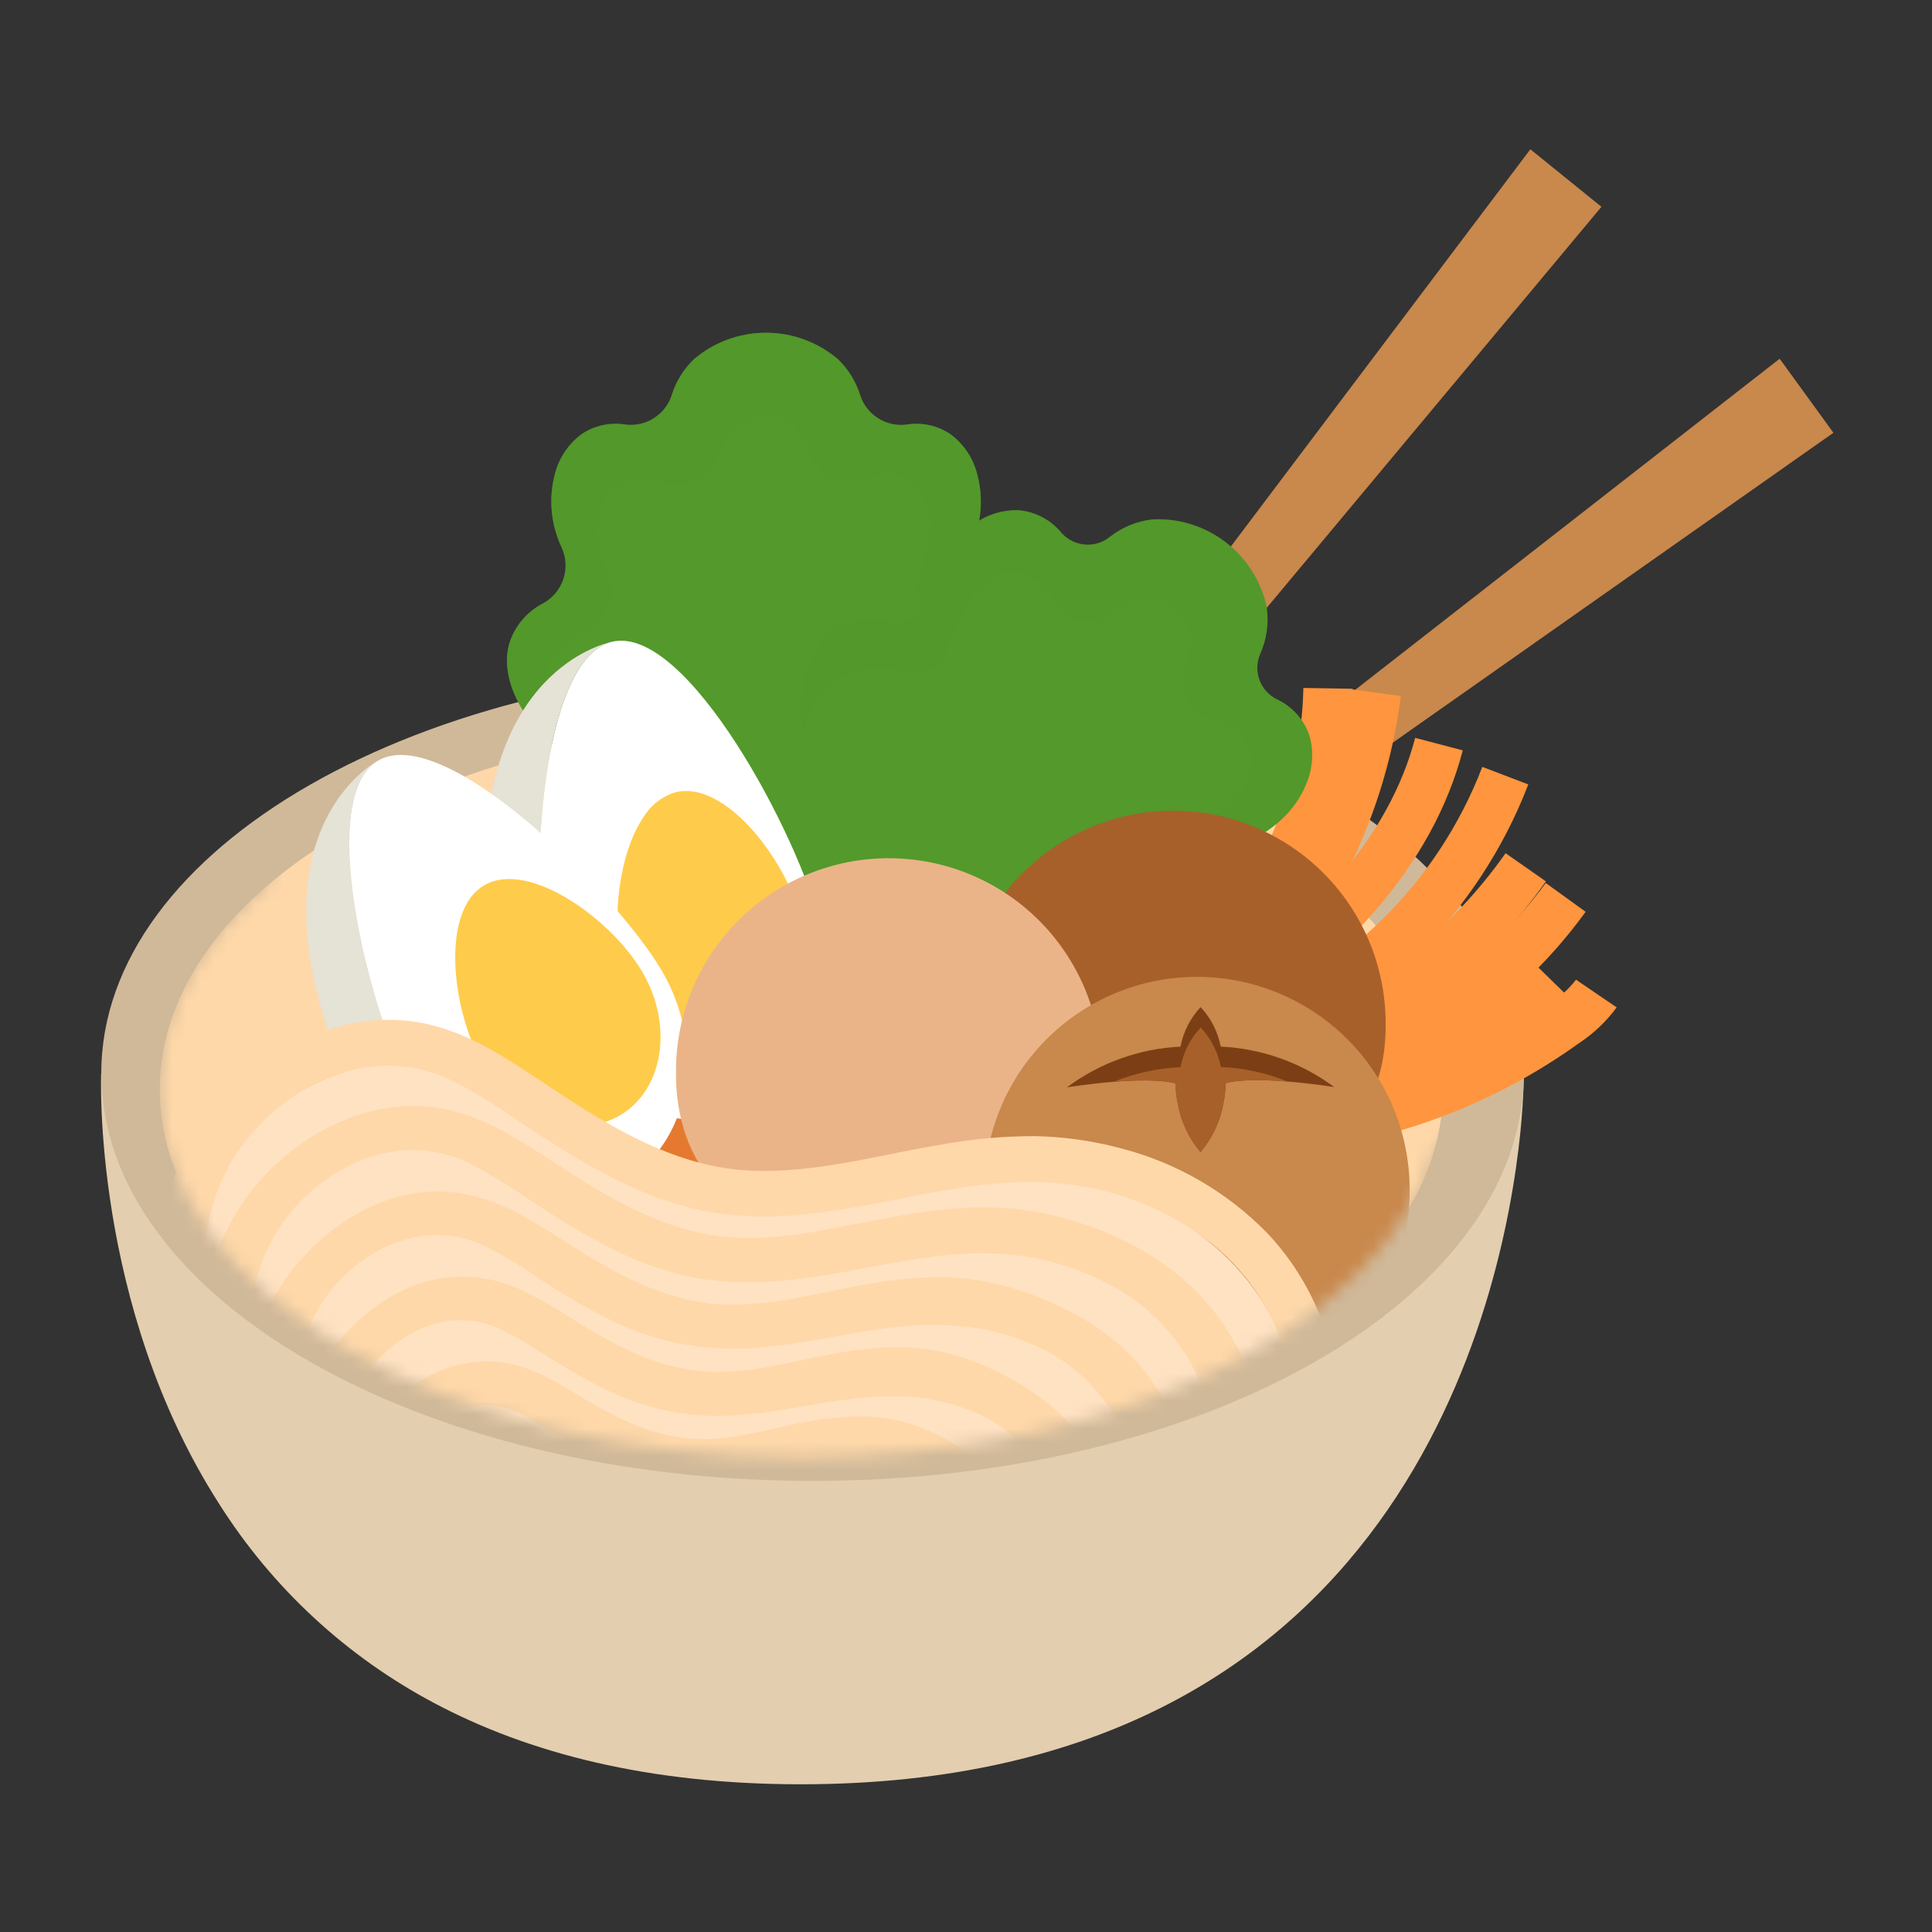 <svg width="140" height="140" viewBox="0 0 140 140" fill="none" xmlns="http://www.w3.org/2000/svg">
<rect x="0" y="0" width="140" height="140" fill="#333333" stroke="none"/>
<path d="M132.856 31.36L130.698 28.388L128.961 25.995L65.624 75.4L116.046 14.986L113.192 12.676L110.895 10.818L57.31 81.884L52.009 86.02L53.068 87.478L53.119 87.439L52.139 88.744L53.539 89.877L59.06 83.265L132.856 31.36Z" fill="#C9884C"/>
<path d="M110.421 77.773H7.33C7.33 77.773 6.642 94.554 15.867 108.955C19.727 115.066 25.121 120.058 31.512 123.435C38.286 127.025 46.947 129.296 58.032 129.296C101.438 129.296 108.893 94.462 110.169 82.081C110.437 79.402 110.421 77.773 110.421 77.773Z" fill="#E3CEAF"/>
<path d="M58.882 107.313C87.348 107.313 110.424 94.088 110.424 77.773C110.424 61.459 87.348 48.233 58.882 48.233C30.416 48.233 7.339 61.459 7.339 77.773C7.339 94.088 30.416 107.313 58.882 107.313Z" fill="#D0B999"/>
<mask id="mask0_1495_4551" style="mask-type:luminance" maskUnits="userSpaceOnUse" x="11" y="14" width="109" height="92">
<path d="M119.349 14.019V82.727H104.098C100.901 95.655 81.507 105.595 58.07 105.595C32.393 105.595 11.578 93.666 11.578 78.954C11.578 73.424 14.514 68.288 19.532 64.034V14.019H119.349Z" fill="white"/>
</mask>
<g mask="url(#mask0_1495_4551)">
<path d="M58.07 105.598C83.747 105.598 104.563 93.669 104.563 78.953C104.563 64.238 83.747 52.309 58.07 52.309C32.393 52.309 11.578 64.238 11.578 78.953C11.578 93.669 32.393 105.598 58.07 105.598Z" fill="#FFD8A9"/>
<path d="M15.51 81.454C15.484 84.666 16.451 87.808 18.278 90.449C18.33 90.576 18.416 90.686 18.527 90.767C18.675 90.937 18.856 91.075 19.059 91.173C19.262 91.271 19.482 91.328 19.707 91.34C19.787 91.348 19.868 91.348 19.949 91.34L23.427 92.613L23.497 92.638C23.763 92.97 24.147 93.185 24.569 93.24C24.733 93.258 24.898 93.25 25.059 93.214L28.403 94.442C28.645 94.797 29.012 95.048 29.431 95.146C29.68 95.195 29.938 95.182 30.182 95.107H30.198C31.235 95.492 32.275 95.871 33.312 96.253C33.528 96.638 33.878 96.929 34.296 97.071C34.529 97.141 34.775 97.154 35.015 97.109C35.125 97.086 35.232 97.05 35.333 97.001L38.197 98.06L38.212 98.092C38.393 98.501 38.72 98.827 39.129 99.008C39.348 99.099 39.586 99.138 39.822 99.123C39.97 99.115 40.116 99.086 40.255 99.037C40.477 98.957 40.679 98.83 40.847 98.665C41.02 98.493 41.154 98.287 41.242 98.06C41.278 97.965 41.305 97.865 41.321 97.764C41.376 97.441 41.334 97.109 41.2 96.81C41.057 96.486 40.937 96.152 40.841 95.811C40.465 94.446 40.487 93.003 40.903 91.65C41.319 90.298 42.112 89.092 43.189 88.174C44.326 87.164 45.724 86.494 47.223 86.24C48.796 86.049 50.389 86.104 51.945 86.405C52.095 86.427 52.241 86.45 52.391 86.478C52.432 86.478 52.916 86.58 52.96 86.58C54.43 86.847 55.894 87.166 57.364 87.334H57.482C58.125 87.406 58.772 87.441 59.419 87.436C60.849 87.448 62.273 87.255 63.648 86.863C64.481 86.616 65.295 86.311 66.085 85.95C67.109 85.474 68.106 84.943 69.073 84.359L69.709 83.974C70.335 83.577 70.982 83.215 71.647 82.889C72.453 82.51 73.347 82.355 74.234 82.441C74.855 82.506 75.46 82.683 76.019 82.962C76.879 83.394 77.634 84.008 78.23 84.763C78.648 85.288 78.999 85.863 79.274 86.475C79.613 87.24 79.843 88.049 79.958 88.877C80.05 89.514 80.111 90.354 79.821 90.977C79.653 91.311 79.558 91.676 79.544 92.049C79.53 92.421 79.596 92.793 79.738 93.138C79.808 93.283 79.905 93.413 80.025 93.52C80.058 93.552 80.093 93.582 80.13 93.609C80.328 93.754 80.56 93.845 80.804 93.873C81.044 93.9 81.287 93.862 81.507 93.765C81.863 93.609 82.173 93.366 82.408 93.058C82.493 92.949 82.566 92.832 82.627 92.708C82.882 92.205 83.07 91.67 83.188 91.117C83.489 91.17 83.799 91.107 84.056 90.942C84.503 90.659 84.892 90.294 85.205 89.867C85.322 89.713 85.428 89.552 85.523 89.383C85.696 89.066 85.849 88.737 85.981 88.4C86.213 88.371 86.433 88.28 86.618 88.136C87.152 87.723 87.624 87.234 88.017 86.685C88.161 86.489 88.294 86.285 88.415 86.074C88.498 85.928 88.581 85.778 88.657 85.629C88.845 85.57 89.019 85.474 89.169 85.346C89.789 84.805 90.342 84.193 90.817 83.522C90.97 83.312 91.11 83.096 91.244 82.886C91.42 82.809 91.582 82.701 91.721 82.568C92.429 81.902 93.068 81.168 93.63 80.376C93.834 80.089 94.025 79.8 94.206 79.501C96.172 76.298 96.969 72.514 96.462 68.791C95.954 65.068 94.173 61.636 91.422 59.077C88.562 56.366 84.966 54.727 81.466 54.511C80.923 54.481 80.379 54.486 79.837 54.526C77.728 54.676 75.599 55.414 73.171 56.843C72.715 57.11 72.263 57.387 71.816 57.673C71.221 58.049 70.635 58.431 70.062 58.806L68.841 59.611C68.456 59.859 68.074 60.107 67.689 60.346C66.524 61.072 65.299 61.794 64.004 62.44C61.567 63.652 58.913 64.578 56.05 64.724C54.011 64.792 51.972 64.641 49.966 64.272C49.218 64.148 48.474 64.011 47.739 63.868L46.002 63.525C44.939 63.315 43.844 63.098 42.756 62.92C41.373 62.684 39.978 62.518 38.578 62.424C37.714 62.37 36.847 62.36 35.982 62.395C33.993 62.486 32.022 62.817 30.112 63.382C26.207 64.521 22.793 66.531 20.248 69.284C17.562 72.208 15.92 75.939 15.577 79.895C15.533 80.42 15.507 80.945 15.51 81.454Z" fill="#FFD8A9"/>
<path d="M43.011 87.955C42.041 88.905 41.272 90.04 40.748 91.292C40.225 92.545 39.959 93.89 39.966 95.248C39.961 96.558 40.219 97.856 40.723 99.066C40.843 99.381 41.054 99.653 41.33 99.847C41.605 100.042 41.932 100.149 42.269 100.157C42.417 100.157 42.563 100.137 42.705 100.097C42.935 100.029 43.148 99.914 43.331 99.759C43.514 99.604 43.661 99.412 43.765 99.196C43.863 99.006 43.918 98.797 43.927 98.583C43.936 98.369 43.898 98.156 43.816 97.958C43.187 96.51 43.079 94.889 43.508 93.369C43.937 91.85 44.877 90.525 46.17 89.619C47.302 88.846 48.637 88.425 50.008 88.407C51.503 88.378 52.963 88.747 54.513 89.123L55 89.24C56.845 89.686 58.659 90.077 60.558 89.975C62.528 89.837 64.456 89.333 66.241 88.489C67.125 88.091 67.988 87.646 68.825 87.156C69.016 87.048 69.207 86.933 69.394 86.838C69.936 86.504 70.496 86.199 71.071 85.925C71.664 85.655 72.311 85.523 72.962 85.538C73.613 85.554 74.252 85.716 74.832 86.014C76.077 86.681 77.061 87.748 77.626 89.043C77.925 89.699 78.147 90.388 78.287 91.095C78.396 91.614 78.507 92.368 78.262 92.883C78.068 93.258 78.026 93.694 78.144 94.099C78.263 94.504 78.533 94.848 78.898 95.06C79.099 95.174 79.322 95.246 79.552 95.271C79.781 95.296 80.014 95.274 80.235 95.206C80.442 95.146 80.635 95.043 80.799 94.903C80.964 94.763 81.097 94.59 81.189 94.395C82.293 92.072 81.425 89.32 80.505 87.423C79.532 85.348 77.826 83.706 75.716 82.81C74.74 82.413 73.692 82.225 72.639 82.257C71.586 82.288 70.552 82.54 69.601 82.994C68.946 83.305 68.309 83.651 67.692 84.032C67.453 84.172 67.218 84.312 66.979 84.445C66.181 84.906 65.356 85.32 64.51 85.686C62.899 86.414 61.142 86.761 59.375 86.701C58.041 86.58 56.722 86.338 55.432 85.979C54.949 85.861 54.478 85.743 53.985 85.635C52.321 85.266 50.132 84.9 47.939 85.355C46.088 85.751 44.383 86.651 43.011 87.955Z" fill="#FFD8A9"/>
<path d="M82.914 81.066C81.403 78.839 79.357 77.165 76.983 76.472C76.624 76.366 76.258 76.284 75.888 76.227C74.258 75.987 72.593 76.207 71.081 76.863C70.747 77 70.412 77.149 70.082 77.318C69.642 77.541 69.216 77.782 68.809 78.031C68.519 78.203 68.23 78.381 67.943 78.556C67.657 78.731 67.403 78.874 67.132 79.039C66.247 79.566 65.333 80.044 64.396 80.471C62.595 81.323 60.628 81.766 58.637 81.769C57.145 81.691 55.666 81.469 54.217 81.108L52.594 80.748C52.19 80.662 51.767 80.576 51.322 80.497C50.53 80.35 49.731 80.244 48.929 80.178C47.905 80.091 46.876 80.105 45.855 80.223C45.23 80.302 44.612 80.43 44.007 80.605C42.631 81.032 41.328 81.664 40.141 82.479C38.556 83.47 37.209 84.799 36.195 86.37C35.186 88.015 34.618 89.892 34.544 91.821C34.544 92.075 34.544 92.333 34.544 92.588C34.6 94.185 35.015 95.749 35.759 97.163C35.952 97.571 36.294 97.891 36.714 98.057C36.94 98.139 37.182 98.166 37.42 98.136C37.578 98.114 37.731 98.067 37.875 98C38.093 97.905 38.286 97.762 38.442 97.583C38.6 97.398 38.718 97.181 38.785 96.947C38.811 96.849 38.828 96.749 38.836 96.647C38.854 96.319 38.791 95.991 38.652 95.693C38.499 95.365 38.37 95.027 38.263 94.681C37.407 91.872 38.295 88.868 40.274 86.784C41.413 85.523 42.879 84.604 44.509 84.127C46.25 83.711 48.05 83.611 49.826 83.831L50.335 83.888C50.421 83.888 50.898 83.971 50.987 83.971C52.667 84.207 54.341 84.566 56.015 84.786C56.04 84.786 56.12 84.802 56.148 84.802C56.88 84.897 57.612 84.957 58.35 84.98C59.966 85.035 61.582 84.847 63.142 84.423C64.094 84.154 65.022 83.81 65.92 83.395C67.086 82.847 68.219 82.232 69.315 81.553C69.55 81.413 69.786 81.27 70.018 81.123C70.727 80.658 71.463 80.233 72.22 79.851C73.136 79.408 74.156 79.224 75.169 79.319C75.877 79.393 76.567 79.591 77.206 79.905C78.187 80.394 79.051 81.091 79.735 81.948C80.215 82.544 80.612 83.202 80.916 83.904C81.292 84.78 81.531 85.708 81.625 86.657C81.746 87.468 81.662 88.297 81.38 89.068C81.022 89.829 80.875 90.672 80.957 91.509C80.984 91.678 81.052 91.839 81.154 91.977C81.186 92.018 81.218 92.056 81.256 92.097C81.453 92.295 81.708 92.424 81.983 92.466C82.259 92.507 82.541 92.458 82.787 92.327C83.187 92.104 83.537 91.799 83.811 91.433C83.909 91.3 83.998 91.161 84.075 91.016C84.871 89.481 85.171 87.736 84.931 86.023C84.654 84.236 83.963 82.539 82.914 81.066Z" fill="#FFD8A9"/>
<path d="M85.335 74.773C83.426 72.444 80.96 70.745 78.262 70.191C77.85 70.099 77.432 70.035 77.012 70C75.166 69.891 73.324 70.274 71.676 71.11C71.307 71.285 70.938 71.473 70.575 71.674C70.091 71.941 69.62 72.224 69.162 72.507L68.192 73.112C67.889 73.299 67.587 73.487 67.285 73.669C66.31 74.261 65.306 74.801 64.275 75.288C62.287 76.271 60.111 76.814 57.895 76.879C56.248 76.844 54.608 76.642 53.002 76.278C52.4 76.157 51.802 76.029 51.204 75.905C50.749 75.813 50.281 75.718 49.804 75.629C48.961 75.466 48.07 75.31 47.166 75.218C46.041 75.091 44.908 75.053 43.778 75.107C43.085 75.149 42.396 75.238 41.716 75.374C40.17 75.715 38.677 76.262 37.277 77C35.05 78.114 33.058 79.545 31.639 81.454C30.149 83.47 29.277 85.876 29.128 88.378C29.106 88.696 29.1 89.043 29.106 89.374C29.149 91.448 29.731 93.474 30.796 95.254C30.908 95.461 31.061 95.643 31.244 95.79C31.428 95.937 31.639 96.046 31.865 96.11C32.106 96.169 32.358 96.169 32.6 96.11C32.748 96.072 32.891 96.013 33.023 95.935C33.234 95.81 33.413 95.636 33.545 95.429C33.679 95.217 33.76 94.976 33.783 94.726C33.797 94.62 33.797 94.513 33.783 94.408C33.73 94.074 33.622 93.752 33.465 93.453C33.294 93.116 33.146 92.769 33.02 92.413C32.024 89.578 32.702 86.431 34.356 83.975C35.517 82.25 37.035 80.732 38.989 79.87C41.051 79.004 43.276 78.594 45.512 78.667C45.724 78.667 45.936 78.674 46.148 78.686C46.323 78.686 46.784 78.737 46.962 78.734C49.062 78.903 51.159 79.339 53.234 79.666C53.256 79.666 53.38 79.689 53.399 79.692C54.312 79.832 55.219 79.946 56.133 80.01C58.14 80.193 60.163 80.048 62.124 79.58C63.316 79.273 64.476 78.854 65.589 78.33C67.038 77.634 68.444 76.849 69.798 75.982C70.075 75.81 70.352 75.632 70.629 75.454C71.508 74.872 72.419 74.341 73.359 73.863C74.488 73.296 75.753 73.053 77.012 73.163C77.895 73.251 78.757 73.493 79.557 73.879C80.79 74.476 81.876 75.338 82.739 76.402C83.341 77.141 83.832 77.964 84.196 78.845C84.648 79.944 84.904 81.114 84.95 82.301C85.019 83.335 84.86 84.371 84.486 85.336C84.002 86.434 83.655 87.513 83.385 88.327C83.32 88.536 83.329 88.761 83.41 88.964C83.433 89.026 83.462 89.085 83.496 89.142C83.589 89.29 83.711 89.418 83.854 89.519C83.997 89.619 84.159 89.69 84.33 89.727C84.5 89.762 84.675 89.761 84.844 89.726C85.014 89.69 85.174 89.62 85.316 89.52C85.806 89.168 86.236 88.738 86.589 88.248C86.717 88.072 86.835 87.889 86.942 87.7C88.053 85.712 88.499 83.421 88.215 81.162C87.872 78.805 86.874 76.591 85.335 74.773Z" fill="#FFD8A9"/>
<path d="M87.76 68.473C85.475 66.004 82.564 64.317 79.541 63.904C79.076 63.841 78.607 63.808 78.138 63.805C76.267 63.805 74.364 64.292 72.271 65.396C71.867 65.609 71.466 65.832 71.068 66.067C70.54 66.385 70.021 66.704 69.518 67.022L68.446 67.706C68.112 67.916 67.778 68.129 67.444 68.342C66.359 69.001 65.277 69.615 64.163 70.153C61.936 71.215 59.585 71.947 57.163 72.014C55.359 72.021 53.559 71.84 51.792 71.473C51.134 71.352 50.475 71.222 49.82 71.088L48.286 70.77C47.354 70.589 46.377 70.414 45.403 70.283C44.177 70.11 42.941 70.02 41.703 70.016C40.941 70.019 40.18 70.069 39.425 70.165C37.704 70.409 36.02 70.867 34.413 71.53C31.515 72.676 28.95 74.321 27.095 76.57C25.125 78.951 23.945 81.888 23.723 84.97C23.694 85.378 23.678 85.788 23.684 86.195C23.704 88.749 24.455 91.243 25.848 93.383C25.975 93.593 26.145 93.773 26.346 93.913C26.547 94.052 26.775 94.148 27.016 94.195C27.224 94.223 27.436 94.21 27.64 94.156C27.843 94.101 28.033 94.006 28.199 93.876C28.39 93.72 28.543 93.523 28.648 93.3C28.757 93.06 28.803 92.796 28.782 92.534C28.773 92.425 28.75 92.318 28.715 92.215C28.6 91.878 28.458 91.552 28.288 91.239C28.099 90.893 27.931 90.536 27.786 90.169C26.65 87.306 27.057 83.987 28.444 81.19C29.537 78.884 31.292 76.954 33.484 75.648C35.846 74.338 38.485 73.609 41.184 73.519C41.439 73.519 41.693 73.5 41.951 73.5C42.209 73.5 42.67 73.519 42.931 73.516C45.448 73.615 47.971 74.127 50.447 74.563L50.644 74.598C51.735 74.785 52.82 74.954 53.905 75.065C56.303 75.379 58.738 75.28 61.102 74.773C62.529 74.424 63.916 73.925 65.239 73.287C66.972 72.441 68.649 71.484 70.26 70.423L71.214 69.787C72.261 69.076 73.348 68.427 74.469 67.843C75.824 67.149 77.347 66.85 78.863 66.98C79.92 67.088 80.95 67.377 81.908 67.833C83.817 68.746 85.428 70.181 86.554 71.973C87.68 73.764 88.275 75.838 88.269 77.954C88.29 79.207 88.06 80.451 87.591 81.614C87.09 82.841 86.494 84.027 85.809 85.161C85.655 85.405 85.601 85.7 85.66 85.982C85.676 86.065 85.702 86.146 85.736 86.224C85.825 86.419 85.957 86.592 86.123 86.729C86.288 86.867 86.482 86.965 86.691 87.016C86.895 87.064 87.108 87.064 87.312 87.016C87.516 86.968 87.706 86.873 87.868 86.74C88.444 86.261 88.956 85.712 89.392 85.104C89.548 84.885 89.71 84.659 89.834 84.426C91.255 81.984 91.844 79.147 91.514 76.341C91.121 73.389 89.807 70.636 87.76 68.473Z" fill="#FFD8A9"/>
<path d="M90.181 62.195C87.534 59.579 84.168 57.915 80.82 57.639C80.303 57.598 79.783 57.59 79.264 57.616C77.234 57.715 75.182 58.37 72.866 59.691C72.427 59.942 71.991 60.203 71.561 60.467C70.988 60.824 70.425 61.186 69.875 61.543L68.704 62.306C68.335 62.545 67.969 62.777 67.6 63.006C66.464 63.709 65.283 64.397 64.052 65.004C61.685 66.166 59.123 67.031 56.416 67.149C54.457 67.198 52.498 67.038 50.574 66.672C49.855 66.548 49.139 66.411 48.423 66.271L46.752 65.953C45.737 65.749 44.681 65.549 43.631 65.386C42.3 65.171 40.959 65.031 39.612 64.966C38.782 64.931 37.95 64.941 37.121 64.998C35.221 65.14 33.346 65.513 31.537 66.109C27.97 67.254 24.833 69.138 22.513 71.724C20.07 74.466 18.585 77.928 18.282 81.588C18.24 82.075 18.221 82.558 18.224 83.042C18.213 86.076 19.134 89.041 20.862 91.534C21.003 91.75 21.19 91.932 21.411 92.065C21.631 92.199 21.878 92.282 22.135 92.308C22.408 92.326 22.68 92.273 22.927 92.155C23.126 92.057 23.303 91.921 23.447 91.753C23.592 91.585 23.7 91.389 23.767 91.178C23.854 90.909 23.864 90.622 23.796 90.348C23.767 90.237 23.726 90.13 23.672 90.029C23.497 89.711 23.312 89.374 23.121 89.043C22.916 88.688 22.73 88.323 22.564 87.948C21.292 85.056 21.384 81.556 22.545 78.428C23.576 75.584 25.475 73.135 27.973 71.428C30.639 69.678 33.703 68.63 36.883 68.38C37.178 68.355 37.477 68.336 37.777 68.323C38.076 68.31 38.572 68.323 38.922 68.307C41.856 68.339 44.802 68.928 47.678 69.469L47.911 69.513C49.183 69.752 50.456 69.968 51.7 70.13C54.513 70.493 57.3 70.573 60.087 69.952C61.756 69.567 63.377 68.998 64.921 68.256C66.939 67.266 68.888 66.141 70.756 64.89C71.122 64.658 71.485 64.416 71.851 64.174C73.065 63.336 74.328 62.571 75.634 61.883C77.207 61.064 78.98 60.708 80.747 60.858C81.977 60.981 83.177 61.314 84.295 61.842C86.019 62.659 87.54 63.847 88.749 65.323C90.675 67.642 91.692 70.582 91.613 73.595C91.576 75.069 91.264 76.522 90.693 77.881C90.084 79.365 89.254 80.748 88.231 81.983C88.113 82.118 88.024 82.276 87.969 82.448C87.914 82.619 87.895 82.8 87.912 82.978C87.921 83.086 87.941 83.193 87.973 83.297C88.057 83.54 88.199 83.759 88.388 83.935C88.577 84.11 88.806 84.236 89.055 84.302C89.293 84.364 89.544 84.364 89.782 84.304C90.022 84.244 90.242 84.125 90.423 83.959C91.083 83.354 91.677 82.681 92.195 81.951C92.383 81.687 92.558 81.419 92.727 81.143C94.468 78.245 95.207 74.855 94.83 71.495C94.377 67.958 92.739 64.68 90.181 62.195Z" fill="#FFD8A9"/>
<path d="M12.793 79.889C12.75 83.407 13.847 86.846 15.921 89.689C16.076 89.909 16.28 90.09 16.518 90.216C16.755 90.343 17.02 90.412 17.289 90.417C17.578 90.416 17.861 90.339 18.11 90.192C18.312 90.068 18.486 89.905 18.622 89.711C18.758 89.517 18.852 89.297 18.899 89.065C18.945 88.856 18.945 88.639 18.901 88.43C18.857 88.22 18.768 88.022 18.641 87.85C18.144 87.187 17.712 86.477 17.352 85.731C15.953 82.81 15.701 79.141 16.659 75.67C17.617 72.289 19.665 69.319 22.485 67.222C25.442 65.042 28.92 63.676 32.571 63.261C36.685 62.764 40.863 63.595 44.904 64.39L45.168 64.444C49.88 65.376 54.494 66.131 59.069 65.157C63.645 64.183 67.584 61.762 71.249 59.36C71.66 59.096 72.067 58.822 72.478 58.548C73.858 57.582 75.297 56.703 76.786 55.914C78.573 54.973 80.592 54.561 82.605 54.727C86.007 55.045 89.335 56.897 91.75 59.802C93.959 62.447 95.094 65.825 94.932 69.268C94.756 72.875 93.237 76.285 90.674 78.829C90.471 79.023 90.323 79.267 90.245 79.536C90.167 79.805 90.161 80.091 90.229 80.363C90.306 80.652 90.458 80.917 90.668 81.13C90.878 81.344 91.14 81.499 91.428 81.582C91.701 81.657 91.989 81.659 92.263 81.586C92.536 81.513 92.785 81.369 92.984 81.168C93.731 80.439 94.408 79.642 95.008 78.788C97.487 75.263 98.597 70.956 98.129 66.671C97.632 62.545 95.671 58.734 92.603 55.93C89.122 52.719 84.559 51.039 80.391 51.437C78.202 51.644 76 52.458 73.461 53.982C72.36 54.654 71.275 55.37 70.231 56.063C69.423 56.601 68.589 57.155 67.759 57.676C64.361 59.818 60.269 62.045 55.693 62.303C52.193 62.507 48.665 61.797 45.244 61.116C44.143 60.893 43.017 60.664 41.878 60.48C39.557 60.036 37.199 59.814 34.837 59.818C32.756 59.855 30.688 60.142 28.677 60.674C24.6 61.706 20.89 63.849 17.96 66.866C14.649 70.395 12.803 75.05 12.793 79.889Z" fill="#FFD8A9"/>
<path d="M87.018 73.618L84.673 70.935C87.667 68.284 90.081 65.043 91.763 61.415C93.445 57.787 94.359 53.85 94.448 49.852L98.012 49.91C97.912 54.406 96.883 58.832 94.992 62.912C93.1 66.992 90.385 70.637 87.018 73.618Z" fill="#FF953E"/>
<path d="M89.739 74.543L87.728 71.591C91.575 68.972 94.578 66.392 96.914 63.703C99.72 60.467 101.617 57.021 102.549 53.47L105.998 54.374C104.926 58.469 102.784 62.392 99.603 66.045C97.057 68.969 93.837 71.75 89.739 74.543Z" fill="#FF953E"/>
<path d="M89.583 78.772C89.2 78.772 88.817 78.746 88.438 78.696L88.912 75.164C90.397 75.361 92.007 74.827 93.388 74.276C99.717 71.728 105.173 67.404 109.1 61.826L112.021 63.868C107.693 70.015 101.681 74.779 94.709 77.588C93.201 78.187 91.454 78.772 89.583 78.772Z" fill="#FF953E"/>
<path d="M91.836 82.364L91.473 78.82C98.809 78.026 105.647 74.726 110.834 69.478L113.38 71.969C107.608 77.809 99.999 81.481 91.836 82.364Z" fill="#FF953E"/>
<path d="M87.623 74.582L85.653 71.61C89.18 69.21 92.072 65.99 94.082 62.227C96.114 58.406 97.434 54.247 97.98 49.954L101.512 50.441C100.909 55.166 99.452 59.742 97.21 63.945C94.923 68.214 91.633 71.865 87.623 74.582Z" fill="#FF953E"/>
<path d="M89.965 77.13L88.784 73.767C93.017 72.255 96.873 69.846 100.088 66.705C103.304 63.565 105.803 59.766 107.414 55.57L110.745 56.843C108.947 61.522 106.159 65.757 102.573 69.258C98.986 72.76 94.685 75.445 89.965 77.13Z" fill="#FF953E"/>
<path d="M91.231 80.5L90.693 76.962C99.232 75.615 106.893 70.952 112.012 63.986L114.901 66.073C112.107 69.926 108.577 73.185 104.513 75.661C100.45 78.138 95.935 79.782 91.231 80.5Z" fill="#FF953E"/>
<path d="M94.047 83.408L93.662 79.864C100.408 79.124 106.847 76.653 112.355 72.689C113.061 72.23 113.686 71.656 114.204 70.993L117.15 73C116.405 74.014 115.486 74.887 114.436 75.581C108.429 79.905 101.405 82.601 94.047 83.408Z" fill="#FF953E"/>
<path d="M72.7 52.099C71.98 53.047 71.158 53.913 70.247 54.679C68.917 55.831 67.447 56.853 66.047 57.938C65.767 58.151 65.493 58.367 65.223 58.593C62.658 60.693 60.304 63.541 60.32 66.866H50.704C50.723 63.553 48.366 60.706 45.801 58.593C45.4 58.259 44.987 57.941 44.57 57.623C42.922 56.372 41.213 55.179 39.759 53.744C39.241 53.232 38.761 52.682 38.324 52.099C37.185 50.569 36.415 48.599 36.87 46.757C37.055 46.101 37.374 45.492 37.807 44.967C38.241 44.441 38.779 44.012 39.387 43.705C40.072 43.322 40.588 42.695 40.833 41.949C41.077 41.202 41.031 40.391 40.704 39.677C39.883 37.951 39.727 35.984 40.265 34.15C40.584 33.073 41.245 32.128 42.148 31.459C43.082 30.831 44.22 30.584 45.33 30.768C46.06 30.858 46.797 30.687 47.413 30.286C48.029 29.885 48.484 29.279 48.697 28.576C49.006 27.608 49.553 26.733 50.288 26.03C51.743 24.792 53.593 24.111 55.504 24.111C57.416 24.111 59.265 24.792 60.721 26.03C61.453 26.735 61.999 27.609 62.312 28.576C62.524 29.281 62.979 29.888 63.597 30.289C64.214 30.691 64.954 30.86 65.684 30.768C66.794 30.583 67.933 30.83 68.866 31.459C69.771 32.127 70.433 33.072 70.753 34.15C71.299 35.981 71.148 37.948 70.33 39.674C70.004 40.389 69.959 41.2 70.203 41.946C70.447 42.693 70.962 43.321 71.647 43.705C72.254 44.014 72.79 44.447 73.221 44.975C73.651 45.503 73.967 46.115 74.148 46.773C74.622 48.608 73.83 50.569 72.7 52.099Z" fill="#53992B"/>
<path opacity="0.5" d="M72.7 52.099C71.98 53.047 71.158 53.913 70.247 54.679C71.003 53.673 71.472 52.479 71.603 51.227C71.696 50.285 71.555 49.335 71.191 48.461C70.827 47.587 70.253 46.816 69.518 46.219C69.182 45.963 68.813 45.753 68.421 45.595C67.667 45.271 67.067 44.67 66.745 43.916C66.422 43.163 66.401 42.314 66.687 41.545C66.927 40.857 67.113 40.152 67.243 39.435C67.415 38.617 67.434 37.775 67.301 36.95C67.159 36.119 66.703 35.374 66.028 34.869C65.32 34.418 64.468 34.25 63.642 34.398C63.305 34.451 62.974 34.539 62.655 34.659C62.264 34.796 61.849 34.854 61.435 34.83C61.021 34.807 60.616 34.702 60.243 34.521C59.869 34.34 59.535 34.088 59.26 33.778C58.984 33.468 58.772 33.107 58.637 32.715C58.488 32.301 58.301 31.901 58.077 31.522C57.824 31.102 57.474 30.749 57.056 30.492C56.639 30.235 56.166 30.081 55.677 30.045C55.188 30.009 54.697 30.09 54.246 30.282C53.795 30.474 53.397 30.772 53.084 31.15C52.922 31.352 52.775 31.564 52.642 31.786C52.418 32.166 52.231 32.565 52.082 32.979C51.945 33.371 51.732 33.731 51.455 34.04C51.179 34.349 50.844 34.601 50.47 34.78C50.096 34.959 49.691 35.063 49.277 35.086C48.862 35.108 48.448 35.049 48.057 34.911C47.74 34.788 47.41 34.702 47.074 34.653C46.247 34.504 45.394 34.671 44.684 35.121C44.008 35.625 43.553 36.37 43.412 37.202C43.274 38.026 43.295 38.87 43.472 39.687C43.601 40.403 43.786 41.109 44.026 41.796C44.309 42.565 44.287 43.413 43.964 44.166C43.642 44.919 43.043 45.521 42.292 45.847C41.902 46.001 41.535 46.208 41.203 46.464C40.469 47.061 39.895 47.832 39.531 48.706C39.167 49.58 39.026 50.53 39.119 51.472C39.196 52.261 39.412 53.03 39.756 53.744C39.237 53.232 38.758 52.682 38.321 52.099C37.182 50.569 36.412 48.599 36.867 46.757C37.052 46.101 37.371 45.492 37.804 44.967C38.238 44.441 38.775 44.012 39.383 43.705C40.069 43.322 40.585 42.695 40.829 41.949C41.074 41.202 41.028 40.391 40.701 39.677C39.88 37.951 39.724 35.984 40.262 34.15C40.581 33.073 41.242 32.128 42.145 31.459C43.079 30.831 44.217 30.584 45.327 30.768C46.056 30.858 46.794 30.687 47.41 30.286C48.026 29.885 48.481 29.279 48.693 28.576C49.003 27.608 49.55 26.733 50.284 26.03C51.74 24.792 53.589 24.111 55.501 24.111C57.412 24.111 59.262 24.792 60.718 26.03C61.45 26.735 61.996 27.609 62.308 28.576C62.521 29.282 62.977 29.889 63.595 30.29C64.213 30.692 64.953 30.861 65.684 30.768C66.794 30.583 67.933 30.83 68.866 31.459C69.771 32.127 70.433 33.072 70.753 34.15C71.299 35.981 71.148 37.948 70.33 39.674C70.004 40.389 69.959 41.2 70.203 41.946C70.447 42.693 70.962 43.321 71.647 43.705C72.254 44.014 72.79 44.447 73.221 44.975C73.651 45.503 73.967 46.115 74.148 46.773C74.622 48.608 73.83 50.569 72.7 52.099Z" fill="#53992B"/>
<path d="M94.734 56.598C94.028 58.545 92.453 60.025 90.56 60.925C90.259 61.071 89.991 61.275 89.77 61.526C89.55 61.776 89.382 62.068 89.276 62.385C89.169 62.701 89.128 63.036 89.153 63.369C89.177 63.702 89.269 64.026 89.421 64.323C90.127 65.685 90.331 67.257 89.723 68.648C88.959 70.401 87.142 71.47 85.303 71.989C84.155 72.306 82.975 72.493 81.784 72.545C80.028 72.644 78.24 72.545 76.464 72.545C76.114 72.545 75.764 72.552 75.414 72.564C72.102 72.657 68.497 73.471 66.483 76.103L58.875 70.21C60.915 67.604 60.784 63.907 60.049 60.68C59.932 60.168 59.798 59.662 59.664 59.156C59.123 57.161 58.5 55.176 58.229 53.152C58.133 52.431 58.09 51.703 58.099 50.976C58.137 49.067 58.71 47.033 60.212 45.853C61.398 44.921 62.954 44.72 64.437 45.048C64.765 45.123 65.105 45.131 65.437 45.072C65.768 45.014 66.084 44.889 66.367 44.707C66.65 44.524 66.893 44.287 67.083 44.009C67.273 43.731 67.405 43.418 67.472 43.088C67.864 41.029 68.901 39.13 70.61 37.956C71.522 37.298 72.623 36.955 73.747 36.976C74.363 37.02 74.963 37.191 75.51 37.476C76.058 37.762 76.54 38.157 76.929 38.637C77.364 39.119 77.967 39.417 78.615 39.469C79.263 39.521 79.906 39.324 80.413 38.917C81.308 38.213 82.381 37.772 83.512 37.644C85.422 37.548 87.304 38.136 88.82 39.303C90.336 40.469 91.387 42.137 91.785 44.008C91.95 45.144 91.792 46.304 91.33 47.355C91.064 47.948 91.035 48.619 91.249 49.233C91.462 49.846 91.902 50.355 92.478 50.654C93.041 50.909 93.545 51.276 93.959 51.734C94.374 52.192 94.689 52.73 94.887 53.314C95.192 54.397 95.138 55.549 94.734 56.598Z" fill="#53992B"/>
<path opacity="0.5" d="M94.734 56.598C94.028 58.545 92.453 60.025 90.56 60.925C90.259 61.071 89.991 61.275 89.77 61.526C89.55 61.776 89.382 62.068 89.276 62.385C89.169 62.701 89.128 63.036 89.153 63.369C89.177 63.702 89.269 64.026 89.421 64.323C90.127 65.685 90.331 67.257 89.723 68.648C88.959 70.401 87.142 71.47 85.303 71.989C84.155 72.306 82.975 72.493 81.784 72.545C82.997 72.207 84.097 71.547 84.966 70.636C85.616 69.948 86.085 69.109 86.332 68.195C86.578 67.281 86.594 66.321 86.379 65.399C86.242 64.892 86.022 64.411 85.727 63.977C85.523 63.688 85.382 63.36 85.311 63.013C85.24 62.667 85.241 62.31 85.313 61.964C85.386 61.618 85.529 61.291 85.734 61.003C85.939 60.715 86.2 60.472 86.503 60.289C87.297 59.817 88.043 59.269 88.73 58.65C89.367 58.11 89.897 57.455 90.293 56.719C90.69 55.978 90.787 55.112 90.563 54.301C90.281 53.512 89.713 52.858 88.972 52.468C88.573 52.247 88.144 52.083 87.699 51.981C87.34 51.905 87.001 51.753 86.707 51.534C86.412 51.315 86.168 51.034 85.992 50.712C85.815 50.39 85.711 50.033 85.686 49.667C85.66 49.3 85.714 48.933 85.844 48.59C86.079 48.007 86.233 47.396 86.302 46.773C86.359 46.286 86.299 45.792 86.126 45.334C85.952 44.875 85.671 44.465 85.307 44.137C84.942 43.809 84.504 43.574 84.029 43.451C83.555 43.327 83.058 43.32 82.58 43.428C82.328 43.484 82.081 43.56 81.842 43.654C81.263 43.887 80.718 44.194 80.219 44.568C79.918 44.778 79.576 44.921 79.216 44.987C78.855 45.053 78.484 45.04 78.129 44.95C77.773 44.859 77.442 44.693 77.157 44.462C76.872 44.231 76.64 43.942 76.477 43.613C76.262 43.213 75.995 42.844 75.682 42.515C75.121 41.892 74.346 41.503 73.512 41.424C72.67 41.413 71.856 41.725 71.237 42.296C70.626 42.865 70.127 43.544 69.767 44.297C69.341 45.117 68.996 45.977 68.739 46.865C68.639 47.204 68.47 47.518 68.243 47.789C68.016 48.06 67.736 48.281 67.42 48.439C67.104 48.596 66.758 48.687 66.406 48.706C66.053 48.724 65.7 48.669 65.369 48.545C64.874 48.37 64.352 48.278 63.826 48.275C62.88 48.298 61.956 48.556 61.134 49.025C60.312 49.493 59.619 50.158 59.117 50.96C58.699 51.628 58.402 52.365 58.239 53.136C58.143 52.415 58.099 51.688 58.108 50.96C58.147 49.051 58.719 47.018 60.221 45.837C61.408 44.905 62.964 44.705 64.447 45.032C64.775 45.107 65.115 45.115 65.446 45.056C65.778 44.998 66.094 44.874 66.377 44.691C66.659 44.508 66.903 44.271 67.093 43.993C67.283 43.715 67.415 43.402 67.482 43.072C67.873 41.014 68.911 39.114 70.619 37.94C71.532 37.283 72.632 36.939 73.757 36.96C74.372 37.004 74.972 37.175 75.52 37.46C76.067 37.746 76.55 38.141 76.938 38.621C77.374 39.103 77.977 39.401 78.625 39.453C79.273 39.505 79.916 39.308 80.422 38.901C81.317 38.197 82.39 37.756 83.522 37.628C85.432 37.533 87.314 38.121 88.83 39.287C90.346 40.453 91.397 42.121 91.794 43.992C91.959 45.134 91.798 46.3 91.33 47.355C91.064 47.948 91.035 48.619 91.249 49.233C91.462 49.846 91.902 50.355 92.478 50.654C93.041 50.909 93.545 51.276 93.959 51.734C94.374 52.192 94.689 52.73 94.887 53.314C95.192 54.397 95.138 55.549 94.734 56.598Z" fill="#53992B"/>
<path d="M56.638 99.132C80.434 99.132 99.723 93.027 99.723 85.495C99.723 77.963 80.434 71.858 56.638 71.858C32.843 71.858 13.553 77.963 13.553 85.495C13.553 93.027 32.843 99.132 56.638 99.132Z" fill="#E57930"/>
<path d="M59.448 67.031C59.908 68.922 59.949 70.891 59.569 72.8C58.758 76.79 56.088 80 52.352 80.888C51.251 81.152 50.109 81.198 48.989 81.025C44.764 80.388 40.977 76.758 39.778 71.718C39.072 68.756 38.823 63.372 39.336 58.329C39.905 52.535 41.442 47.193 44.347 46.505C49.778 45.207 57.921 60.671 59.448 67.031Z" fill="white"/>
<path d="M58.086 66.738C58.276 67.531 58.367 68.344 58.357 69.16C58.309 72.596 56.397 75.523 53.476 76.233C49.883 77.089 46.126 74.225 45.079 69.834C44.303 66.573 44.859 61.765 46.67 59.156C47.2 58.304 48.028 57.679 48.992 57.403C52.585 56.55 57.042 62.363 58.086 66.738Z" fill="#FFCB4A"/>
<path d="M39.333 58.326C38.833 63.369 39.068 68.753 39.775 71.715C40.974 76.755 44.761 80.382 48.986 81.022C42.89 80.818 34.407 74.846 35.136 61.409C35.514 54.409 37.999 50.661 40.287 48.682C42.397 46.852 44.344 46.515 44.344 46.515C41.439 47.193 39.902 52.532 39.333 58.326Z" fill="#E5E2D6"/>
<path d="M47.904 70.254C48.904 71.924 49.527 73.792 49.731 75.727C50.138 79.778 48.541 83.634 45.238 85.591C44.26 86.168 43.179 86.55 42.056 86.717C37.834 87.353 33.147 85.018 30.497 80.56C28.966 77.954 27.13 72.863 26.102 67.909C24.928 62.208 24.811 56.652 27.375 55.128C32.193 52.28 44.557 64.629 47.904 70.254Z" fill="white"/>
<path d="M46.514 70.379C46.93 71.078 47.258 71.826 47.491 72.606C48.464 75.902 47.513 79.287 44.945 80.812C41.763 82.692 37.328 81.073 35.028 77.191C33.319 74.305 32.422 69.554 33.379 66.522C33.697 65.478 34.261 64.642 35.078 64.158C38.238 62.281 44.213 66.5 46.514 70.379Z" fill="#FFCB4A"/>
<path d="M26.102 67.909C27.13 72.863 28.966 77.954 30.503 80.563C33.144 85.018 37.84 87.36 42.062 86.72C36.179 88.33 26.306 85.129 23.016 72.084C21.301 65.291 22.558 60.97 24.155 58.402C25.628 56.032 27.375 55.128 27.375 55.128C24.83 56.652 24.935 62.208 26.102 67.909Z" fill="#E5E2D6"/>
<path d="M100.407 74.375C100.407 82.886 93.201 86.921 84.689 86.921C81.507 86.921 78.615 86.361 76.219 85.219C73.235 83.796 71.039 81.47 70.097 78.199C69.748 76.957 69.576 75.672 69.585 74.381C69.556 72.339 69.933 70.311 70.694 68.415C71.455 66.52 72.586 64.795 74.02 63.34C75.454 61.885 77.163 60.73 79.047 59.942C80.931 59.153 82.954 58.747 84.996 58.747C87.039 58.747 89.061 59.153 90.946 59.942C92.83 60.73 94.539 61.885 95.973 63.34C97.407 64.795 98.537 66.52 99.299 68.415C100.06 70.311 100.437 72.339 100.407 74.381V74.375Z" fill="#A8602A"/>
<path d="M79.808 77.817C79.808 86.329 72.602 90.363 64.09 90.363C60.908 90.363 58.016 89.807 55.62 88.661C52.636 87.239 50.44 84.916 49.498 81.642C49.149 80.4 48.976 79.114 48.986 77.824C48.957 75.781 49.334 73.754 50.095 71.858C50.856 69.963 51.987 68.237 53.421 66.783C54.855 65.328 56.564 64.173 58.448 63.384C60.332 62.596 62.355 62.19 64.397 62.19C66.44 62.19 68.462 62.596 70.347 63.384C72.231 64.173 73.94 65.328 75.374 66.783C76.808 68.237 77.938 69.963 78.7 71.858C79.461 73.754 79.838 75.781 79.808 77.824V77.817Z" fill="#EAB488"/>
<path d="M102.148 86.415C102.148 94.926 94.941 98.964 86.43 98.964C83.248 98.964 80.356 98.404 77.96 97.262C74.975 95.836 72.78 93.514 71.838 90.24C71.488 88.997 71.316 87.712 71.326 86.421C71.296 84.379 71.673 82.351 72.435 80.455C73.196 78.56 74.326 76.835 75.76 75.38C77.194 73.925 78.903 72.77 80.787 71.982C82.672 71.193 84.694 70.787 86.737 70.787C88.779 70.787 90.802 71.193 92.686 71.982C94.57 72.77 96.279 73.925 97.713 75.38C99.147 76.835 100.278 78.56 101.039 80.455C101.8 82.351 102.177 84.379 102.148 86.421V86.415Z" fill="#C9884C"/>
<path d="M94.302 103.991C94.327 107.202 93.36 110.342 91.533 112.983C91.482 113.11 91.396 113.22 91.285 113.301C91.138 113.471 90.958 113.61 90.755 113.709C90.553 113.808 90.333 113.865 90.108 113.877C90.026 113.883 89.945 113.883 89.863 113.877L86.388 115.15L86.315 115.178C86.048 115.509 85.664 115.723 85.243 115.777C85.079 115.795 84.914 115.787 84.753 115.754C83.636 116.162 82.526 116.569 81.409 116.983C81.167 117.337 80.8 117.587 80.381 117.683C80.133 117.733 79.875 117.72 79.633 117.644H79.614C78.577 118.028 77.539 118.41 76.499 118.79C76.285 119.175 75.934 119.467 75.516 119.608C75.278 119.678 75.027 119.688 74.784 119.636C74.675 119.613 74.568 119.578 74.466 119.531L71.603 120.591C71.6 120.602 71.6 120.614 71.603 120.626C71.412 121.042 71.071 121.371 70.648 121.545C70.429 121.639 70.191 121.678 69.954 121.66C69.807 121.651 69.661 121.622 69.522 121.574C69.301 121.496 69.1 121.37 68.933 121.205C68.758 121.034 68.624 120.826 68.538 120.597C68.501 120.502 68.473 120.402 68.456 120.301C68.4 119.978 68.444 119.645 68.58 119.347C68.721 119.023 68.84 118.69 68.936 118.351C69.313 116.986 69.292 115.543 68.876 114.19C68.46 112.837 67.666 111.631 66.588 110.714C65.451 109.704 64.053 109.033 62.553 108.777C60.98 108.586 59.387 108.641 57.832 108.942L57.389 109.015C57.345 109.015 56.861 109.117 56.817 109.117C55.347 109.388 53.886 109.706 52.413 109.871L52.295 109.887C51.653 109.957 51.007 109.99 50.361 109.986C48.94 109.978 47.527 109.771 46.164 109.368C45.331 109.12 44.517 108.814 43.727 108.452C42.703 107.975 41.706 107.444 40.739 106.861L40.102 106.476C39.476 106.08 38.83 105.718 38.165 105.391C37.358 105.012 36.465 104.859 35.578 104.946C34.957 105.012 34.353 105.187 33.793 105.464C32.934 105.896 32.18 106.511 31.585 107.265C31.171 107.794 30.826 108.374 30.557 108.99C30.221 109.757 29.99 110.566 29.873 111.395C29.784 112.032 29.723 112.868 30.01 113.495C30.178 113.828 30.272 114.194 30.287 114.566C30.301 114.939 30.235 115.311 30.093 115.656C30.022 115.799 29.925 115.928 29.806 116.034C29.773 116.068 29.738 116.098 29.701 116.127C29.504 116.273 29.271 116.363 29.027 116.388C28.787 116.414 28.545 116.377 28.323 116.283C27.97 116.126 27.661 115.883 27.426 115.576C27.341 115.466 27.267 115.347 27.203 115.223C26.949 114.719 26.761 114.184 26.643 113.632C26.342 113.68 26.034 113.618 25.775 113.457C25.328 113.172 24.939 112.806 24.626 112.378C24.508 112.226 24.401 112.064 24.308 111.895C24.133 111.577 23.979 111.249 23.847 110.912C23.614 110.884 23.394 110.792 23.21 110.648C22.676 110.235 22.204 109.748 21.81 109.2C21.667 109.003 21.536 108.798 21.416 108.586C21.33 108.439 21.247 108.29 21.171 108.143C20.982 108.086 20.809 107.988 20.662 107.857C20.04 107.318 19.486 106.705 19.01 106.034C18.861 105.827 18.721 105.611 18.584 105.398C18.407 105.321 18.245 105.213 18.107 105.079C17.399 104.412 16.76 103.677 16.198 102.884C15.997 102.601 15.803 102.308 15.622 102.012C13.655 98.81 12.858 95.025 13.366 91.302C13.874 87.579 15.656 84.146 18.409 81.588C21.238 78.89 24.83 77.242 28.343 77.038C28.885 77.001 29.429 77.001 29.972 77.038C32.081 77.188 34.21 77.926 36.653 79.354C37.107 79.622 37.559 79.898 38.009 80.185C38.604 80.56 39.189 80.945 39.762 81.321C40.166 81.585 40.573 81.858 40.984 82.123C41.394 82.387 41.754 82.619 42.136 82.858C43.284 83.596 44.525 84.318 45.83 84.954C48.267 86.167 50.921 87.093 53.784 87.242C55.809 87.311 57.836 87.164 59.83 86.803C60.578 86.679 61.325 86.542 62.057 86.396C62.638 86.283 63.218 86.169 63.797 86.052C64.857 85.842 65.955 85.629 67.043 85.448C68.43 85.212 69.829 85.047 71.233 84.954C72.099 84.9 72.966 84.891 73.833 84.926C75.821 85.017 77.791 85.348 79.7 85.912C83.604 87.048 87.018 89.062 89.564 91.814C92.246 94.74 93.885 98.471 94.225 102.426C94.279 102.944 94.305 103.469 94.302 103.991Z" fill="#FFE2C2"/>
<path d="M66.801 110.482C67.771 111.432 68.541 112.567 69.064 113.819C69.587 115.072 69.853 116.417 69.846 117.775C69.851 119.085 69.593 120.383 69.089 121.593C68.97 121.909 68.759 122.182 68.483 122.376C68.207 122.571 67.88 122.678 67.543 122.684C67.395 122.684 67.248 122.664 67.107 122.624C66.877 122.557 66.664 122.442 66.482 122.288C66.299 122.133 66.151 121.942 66.047 121.727C65.95 121.536 65.895 121.326 65.886 121.112C65.877 120.898 65.915 120.684 65.996 120.486C66.626 119.037 66.735 117.416 66.306 115.896C65.877 114.376 64.936 113.052 63.642 112.146C62.509 111.375 61.175 110.954 59.804 110.934C58.309 110.908 56.848 111.274 55.299 111.65L54.812 111.768C52.967 112.213 51.156 112.604 49.257 112.503C47.285 112.365 45.357 111.861 43.571 111.017C42.686 110.621 41.823 110.177 40.987 109.687C40.796 109.575 40.605 109.464 40.417 109.349C39.875 109.016 39.315 108.713 38.741 108.439C38.15 108.165 37.505 108.028 36.853 108.039C36.202 108.049 35.562 108.207 34.98 108.5C33.736 109.169 32.752 110.235 32.186 111.529C31.882 112.188 31.655 112.879 31.512 113.591C31.403 114.109 31.292 114.863 31.54 115.379C31.734 115.754 31.775 116.189 31.657 116.594C31.538 116.999 31.269 117.343 30.904 117.555C30.703 117.67 30.481 117.742 30.251 117.768C30.021 117.793 29.788 117.77 29.567 117.702C29.361 117.641 29.169 117.538 29.004 117.399C28.84 117.26 28.707 117.087 28.613 116.893C27.512 114.568 28.378 111.803 29.297 109.919C30.267 107.847 31.966 106.206 34.07 105.308C35.045 104.91 36.094 104.721 37.147 104.753C38.2 104.785 39.235 105.037 40.185 105.493C40.841 105.8 41.478 106.146 42.094 106.527C42.333 106.667 42.568 106.807 42.807 106.941C43.605 107.403 44.429 107.819 45.276 108.185C46.888 108.911 48.645 109.257 50.412 109.197C51.745 109.076 53.064 108.834 54.354 108.474C54.837 108.357 55.308 108.239 55.802 108.131C57.466 107.762 59.658 107.396 61.847 107.851C63.711 108.251 65.426 109.162 66.801 110.482Z" fill="#FFD8A9"/>
<path d="M26.898 103.594C28.409 101.366 30.455 99.693 32.832 98.996C34.783 98.43 36.871 98.568 38.731 99.384C39.049 99.521 39.399 99.674 39.73 99.842C40.169 100.062 40.596 100.304 41.003 100.552C41.296 100.724 41.582 100.902 41.868 101.077L42.68 101.564C43.566 102.088 44.479 102.565 45.416 102.992C47.218 103.844 49.185 104.287 51.178 104.29C52.669 104.214 54.148 103.992 55.595 103.629C56.136 103.508 56.677 103.387 57.218 103.272C57.622 103.186 58.045 103.097 58.49 103.018C59.282 102.871 60.081 102.765 60.883 102.699C61.906 102.61 62.936 102.624 63.957 102.741C64.582 102.821 65.2 102.949 65.805 103.123C67.179 103.552 68.481 104.185 69.668 105C71.253 105.993 72.601 107.323 73.617 108.894C74.623 110.539 75.19 112.415 75.265 114.342C75.265 114.599 75.265 114.854 75.265 115.109C75.209 116.706 74.793 118.27 74.046 119.684C73.852 120.092 73.511 120.413 73.091 120.581C72.865 120.662 72.623 120.689 72.385 120.658C72.237 120.639 72.093 120.599 71.956 120.54C71.737 120.447 71.543 120.304 71.389 120.123C71.228 119.94 71.111 119.722 71.046 119.487C71.018 119.389 71.001 119.289 70.995 119.188C70.973 118.859 71.036 118.531 71.176 118.233C71.329 117.905 71.458 117.567 71.564 117.221C72.42 114.412 71.532 111.405 69.553 109.324C68.415 108.062 66.949 107.141 65.318 106.664C63.579 106.248 61.779 106.148 60.005 106.371L59.492 106.425C59.407 106.425 58.929 106.511 58.856 106.508C57.176 106.747 55.502 107.103 53.829 107.323L53.695 107.342C52.967 107.434 52.232 107.498 51.497 107.517C49.879 107.572 48.263 107.385 46.702 106.96C45.749 106.694 44.82 106.35 43.924 105.932C42.758 105.384 41.625 104.77 40.529 104.093L39.826 103.664C39.115 103.2 38.38 102.775 37.624 102.391C36.707 101.949 35.687 101.766 34.674 101.863C33.967 101.937 33.277 102.136 32.638 102.448C31.65 102.934 30.781 103.631 30.093 104.491C29.612 105.086 29.215 105.743 28.912 106.444C28.536 107.321 28.296 108.25 28.203 109.2C28.085 110.011 28.169 110.838 28.448 111.609C28.806 112.369 28.952 113.212 28.871 114.049C28.844 114.219 28.776 114.379 28.673 114.517C28.642 114.559 28.608 114.6 28.572 114.638C28.375 114.835 28.12 114.965 27.844 115.006C27.569 115.047 27.287 114.998 27.041 114.867C26.641 114.645 26.292 114.34 26.02 113.973C25.92 113.841 25.831 113.701 25.753 113.556C24.958 112.02 24.659 110.276 24.897 108.564C25.166 106.773 25.851 105.071 26.898 103.594Z" fill="#FFD8A9"/>
<path d="M24.477 97.287C26.386 94.958 28.852 93.259 31.553 92.702C33.792 92.257 36.116 92.594 38.136 93.657C38.505 93.832 38.874 94.019 39.237 94.22C39.721 94.484 40.192 94.767 40.653 95.05L41.608 95.655C41.926 95.846 42.212 96.03 42.514 96.212C43.489 96.803 44.494 97.345 45.524 97.835C47.513 98.818 49.69 99.361 51.907 99.425C53.553 99.391 55.192 99.19 56.797 98.824L58.598 98.455C59.05 98.359 59.518 98.264 59.995 98.175C60.842 98.013 61.729 97.857 62.633 97.768C63.758 97.637 64.891 97.6 66.022 97.656C66.714 97.696 67.403 97.784 68.083 97.92C69.634 98.26 71.132 98.804 72.538 99.54C74.765 100.654 76.757 102.085 78.179 103.994C79.667 106.011 80.539 108.416 80.69 110.918C80.709 111.236 80.715 111.583 80.712 111.914C80.667 113.988 80.084 116.014 79.019 117.794C78.907 118.001 78.754 118.183 78.571 118.33C78.387 118.477 78.176 118.585 77.95 118.65C77.709 118.71 77.457 118.71 77.215 118.65C77.066 118.613 76.924 118.554 76.792 118.475C76.579 118.348 76.399 118.173 76.266 117.964C76.134 117.754 76.054 117.516 76.032 117.269C76.019 117.163 76.019 117.057 76.032 116.951C76.085 116.617 76.192 116.295 76.35 115.996C76.52 115.66 76.669 115.314 76.795 114.959C77.794 112.124 77.113 108.977 75.459 106.521C74.297 104.793 72.783 103.275 70.826 102.413C68.769 101.539 66.547 101.119 64.313 101.182L63.677 101.201C63.505 101.201 63.04 101.252 62.862 101.252C60.762 101.42 58.665 101.853 56.591 102.181L56.425 102.206C55.515 102.349 54.605 102.464 53.695 102.524C51.688 102.706 49.665 102.561 47.704 102.095C46.512 101.795 45.352 101.383 44.239 100.864C42.789 100.167 41.383 99.383 40.029 98.515L39.193 98C38.313 97.419 37.401 96.888 36.462 96.409C35.327 95.832 34.054 95.581 32.784 95.687C31.9 95.778 31.039 96.022 30.239 96.409C29.005 97.003 27.918 97.864 27.057 98.929C26.453 99.668 25.961 100.491 25.597 101.373C25.146 102.472 24.892 103.641 24.846 104.828C24.782 105.863 24.949 106.9 25.332 107.864C25.816 108.964 26.163 110.043 26.433 110.854C26.498 111.063 26.489 111.288 26.408 111.491C26.384 111.554 26.356 111.614 26.322 111.672C26.228 111.824 26.104 111.955 25.956 112.056C25.809 112.157 25.642 112.226 25.466 112.258C25.296 112.292 25.121 112.292 24.952 112.256C24.782 112.22 24.621 112.151 24.48 112.051C23.99 111.697 23.561 111.268 23.207 110.778C23.079 110.601 22.961 110.418 22.854 110.228C21.743 108.241 21.297 105.951 21.581 103.692C21.925 101.327 22.928 99.107 24.477 97.287Z" fill="#FFD8A9"/>
<path d="M22.052 91C24.337 88.534 27.248 86.844 30.274 86.431C30.738 86.369 31.206 86.337 31.674 86.332C33.545 86.332 35.447 86.819 37.541 87.923C37.945 88.133 38.346 88.359 38.744 88.591C39.272 88.909 39.791 89.228 40.293 89.546L41.366 90.23C41.684 90.443 42.034 90.653 42.371 90.866C43.456 91.528 44.535 92.139 45.648 92.677C47.876 93.739 50.227 94.471 52.648 94.538C54.452 94.545 56.251 94.363 58.016 93.997C58.675 93.876 59.333 93.746 59.989 93.615C60.495 93.513 61.007 93.408 61.526 93.297C62.455 93.116 63.435 92.941 64.405 92.81C65.632 92.638 66.87 92.549 68.109 92.543C68.87 92.546 69.629 92.596 70.384 92.692C72.105 92.936 73.789 93.394 75.395 94.058C78.297 95.203 80.858 96.851 82.729 99.101C84.698 101.481 85.876 104.416 86.099 107.497C86.131 107.908 86.143 108.315 86.14 108.722C86.118 111.276 85.367 113.77 83.973 115.91C83.847 116.12 83.678 116.301 83.477 116.441C83.275 116.581 83.047 116.677 82.806 116.722C82.549 116.762 82.286 116.737 82.042 116.648C81.891 116.593 81.749 116.514 81.622 116.416C81.419 116.257 81.256 116.052 81.148 115.818C81.039 115.579 80.993 115.316 81.014 115.054C81.023 114.946 81.045 114.839 81.081 114.736C81.198 114.4 81.342 114.073 81.511 113.759C81.697 113.414 81.864 113.058 82.01 112.693C83.146 109.83 82.739 106.508 81.352 103.714C80.265 101.404 78.513 99.471 76.321 98.162C73.96 96.85 71.321 96.12 68.621 96.033C68.367 96.033 68.112 96.014 67.854 96.011C67.597 96.008 67.135 96.03 66.874 96.011C64.358 96.113 61.837 96.625 59.359 97.058L59.162 97.093C58.07 97.284 56.985 97.449 55.9 97.564C53.504 97.87 51.072 97.762 48.712 97.246C47.281 96.914 45.889 96.434 44.557 95.814C42.824 94.967 41.147 94.01 39.536 92.95C39.218 92.747 38.9 92.537 38.582 92.314C37.536 91.609 36.45 90.967 35.33 90.389C33.975 89.695 32.452 89.397 30.936 89.53C29.88 89.635 28.851 89.922 27.894 90.379C25.371 91.596 23.393 93.711 22.348 96.31C21.821 97.633 21.55 99.045 21.549 100.469C21.53 101.722 21.761 102.966 22.23 104.128C22.729 105.355 23.324 106.54 24.012 107.672C24.165 107.917 24.218 108.211 24.158 108.493C24.142 108.576 24.117 108.657 24.085 108.735C23.997 108.931 23.865 109.104 23.699 109.241C23.534 109.379 23.34 109.477 23.131 109.527C22.926 109.576 22.714 109.576 22.509 109.528C22.305 109.48 22.114 109.385 21.953 109.251C21.377 108.773 20.865 108.224 20.429 107.615C20.273 107.396 20.111 107.17 19.987 106.937C18.566 104.496 17.978 101.658 18.31 98.853C18.702 95.907 20.011 93.159 22.052 91Z" fill="#FFD8A9"/>
<path d="M19.631 84.722C22.284 82.091 25.644 80.439 28.995 80.182C29.511 80.14 30.03 80.131 30.547 80.156C32.578 80.255 34.63 80.91 36.946 82.234C37.385 82.482 37.821 82.743 38.251 83.01C38.827 83.364 39.387 83.726 39.937 84.086L41.111 84.849C41.477 85.085 41.843 85.32 42.212 85.546C43.351 86.253 44.528 86.937 45.76 87.544C48.127 88.709 50.688 89.571 53.396 89.692C55.355 89.739 57.313 89.578 59.238 89.212C59.957 89.091 60.676 88.954 61.389 88.814L63.059 88.496C64.074 88.295 65.131 88.092 66.181 87.929C67.511 87.714 68.853 87.574 70.199 87.509C72.94 87.381 75.68 87.759 78.284 88.623C81.854 89.772 84.988 91.655 87.311 94.239C89.752 96.982 91.236 100.443 91.54 104.103C91.581 104.586 91.6 105.057 91.6 105.554C91.608 108.588 90.688 111.553 88.963 114.049C88.821 114.264 88.633 114.444 88.413 114.578C88.193 114.711 87.946 114.793 87.69 114.819C87.469 114.833 87.249 114.801 87.041 114.725C86.834 114.65 86.644 114.532 86.484 114.38C86.287 114.188 86.141 113.951 86.058 113.689C85.972 113.422 85.962 113.135 86.029 112.862C86.057 112.752 86.099 112.645 86.153 112.544C86.328 112.226 86.513 111.892 86.703 111.558C86.911 111.204 87.098 110.838 87.263 110.463C88.536 107.571 88.441 104.074 87.279 100.943C86.249 98.098 84.35 95.65 81.851 93.943C79.191 92.195 76.132 91.148 72.958 90.898C72.662 90.869 72.363 90.85 72.064 90.838C71.717 90.815 71.268 90.838 70.918 90.822C67.985 90.853 65.038 91.458 62.162 91.983L61.93 92.028C60.657 92.266 59.384 92.486 58.14 92.645C55.328 93.008 52.54 93.087 49.753 92.467C48.081 92.082 46.456 91.512 44.91 90.768C42.892 89.778 40.943 88.655 39.075 87.404L37.98 86.685C36.766 85.848 35.504 85.084 34.2 84.394C32.626 83.575 30.852 83.22 29.084 83.37C27.854 83.493 26.654 83.825 25.536 84.353C23.813 85.171 22.292 86.36 21.082 87.834C19.156 90.153 18.139 93.093 18.218 96.107C18.244 97.583 18.544 99.042 19.102 100.409C19.711 101.892 20.541 103.273 21.565 104.507C21.683 104.643 21.772 104.802 21.827 104.974C21.882 105.145 21.901 105.326 21.883 105.506C21.875 105.608 21.855 105.708 21.823 105.805C21.739 106.049 21.597 106.268 21.408 106.444C21.22 106.619 20.99 106.745 20.741 106.81C20.503 106.873 20.252 106.874 20.013 106.814C19.774 106.754 19.554 106.634 19.373 106.467C18.713 105.862 18.119 105.189 17.601 104.459C17.413 104.198 17.238 103.928 17.073 103.651C15.336 100.757 14.601 97.372 14.982 94.019C15.433 90.483 17.072 87.204 19.631 84.722Z" fill="#FFD8A9"/>
<path d="M97.022 102.413C97.068 105.93 95.977 109.367 93.91 112.213C93.756 112.436 93.552 112.619 93.313 112.748C93.075 112.877 92.81 112.948 92.539 112.954C92.25 112.953 91.967 112.875 91.718 112.728C91.516 112.606 91.342 112.443 91.206 112.249C91.07 112.056 90.976 111.837 90.929 111.605C90.884 111.395 90.884 111.178 90.928 110.969C90.972 110.759 91.061 110.56 91.186 110.387C91.684 109.724 92.115 109.014 92.475 108.268C93.875 105.35 94.13 101.681 93.169 98.207C92.211 94.826 90.163 91.858 87.343 89.762C84.388 87.579 80.91 86.212 77.26 85.797C73.142 85.304 68.965 86.116 64.924 86.93L64.663 86.981C59.947 87.913 55.337 88.671 50.758 87.694C46.18 86.717 42.244 84.299 38.578 81.9C38.168 81.632 37.761 81.359 37.353 81.085C35.971 80.121 34.531 79.241 33.042 78.451C31.25 77.505 29.225 77.093 27.207 77.261C23.808 77.579 20.477 79.431 18.065 82.352C15.854 84.996 14.719 88.375 14.883 91.817C15.062 95.419 16.58 98.824 19.141 101.363C19.343 101.557 19.491 101.801 19.57 102.07C19.648 102.339 19.654 102.624 19.586 102.897C19.509 103.186 19.357 103.45 19.147 103.664C18.937 103.878 18.675 104.033 18.387 104.115C18.114 104.191 17.826 104.193 17.553 104.121C17.279 104.049 17.03 103.905 16.831 103.705C16.085 102.975 15.407 102.178 14.807 101.325C12.328 97.8 11.219 93.492 11.689 89.208C12.183 85.083 14.141 81.271 17.206 78.467C20.693 75.243 25.256 73.563 29.421 73.961C31.613 74.168 33.812 74.983 36.351 76.507C37.455 77.175 38.537 77.894 39.581 78.588C40.389 79.125 41.222 79.679 42.053 80.198C45.451 82.332 49.543 84.55 54.125 84.814C57.625 85.021 61.153 84.312 64.574 83.627C65.675 83.405 66.801 83.179 67.94 82.991C70.26 82.549 72.617 82.327 74.978 82.329C77.058 82.368 79.125 82.656 81.135 83.188C85.211 84.221 88.92 86.363 91.852 89.377C95.168 92.908 97.017 97.569 97.022 102.413Z" fill="#FFD8A9"/>
<path d="M96.688 78.775C96.688 78.775 95.119 78.518 93.296 78.371C91.705 78.244 89.914 78.199 88.813 78.489C88.804 78.981 88.751 79.471 88.654 79.953C88.423 81.251 87.852 82.465 86.999 83.472V83.491C86.147 82.484 85.576 81.27 85.345 79.972C85.246 79.49 85.192 79 85.186 78.508C84.088 78.219 82.3 78.263 80.706 78.39C78.882 78.537 77.314 78.794 77.314 78.794C79.703 77.015 82.567 75.987 85.542 75.842C85.749 74.769 86.254 73.777 86.999 72.978C87.747 73.775 88.253 74.768 88.46 75.842C91.433 75.982 94.297 77.003 96.688 78.775Z" fill="#7C3F15"/>
<path d="M88.813 78.489C88.804 78.981 88.751 79.471 88.654 79.953C88.423 81.251 87.852 82.465 86.999 83.472V83.491C86.147 82.484 85.576 81.27 85.345 79.972C85.246 79.49 85.192 79 85.186 78.508C84.088 78.218 82.3 78.263 80.706 78.39C82.245 77.763 83.881 77.406 85.542 77.334C85.749 76.261 86.254 75.269 86.999 74.47V74.454C87.397 74.875 87.728 75.355 87.979 75.877C88.208 76.332 88.372 76.817 88.466 77.318C90.127 77.39 91.763 77.747 93.302 78.374C91.702 78.244 89.914 78.199 88.813 78.489Z" fill="#A8602A"/>
</g>
</svg>
